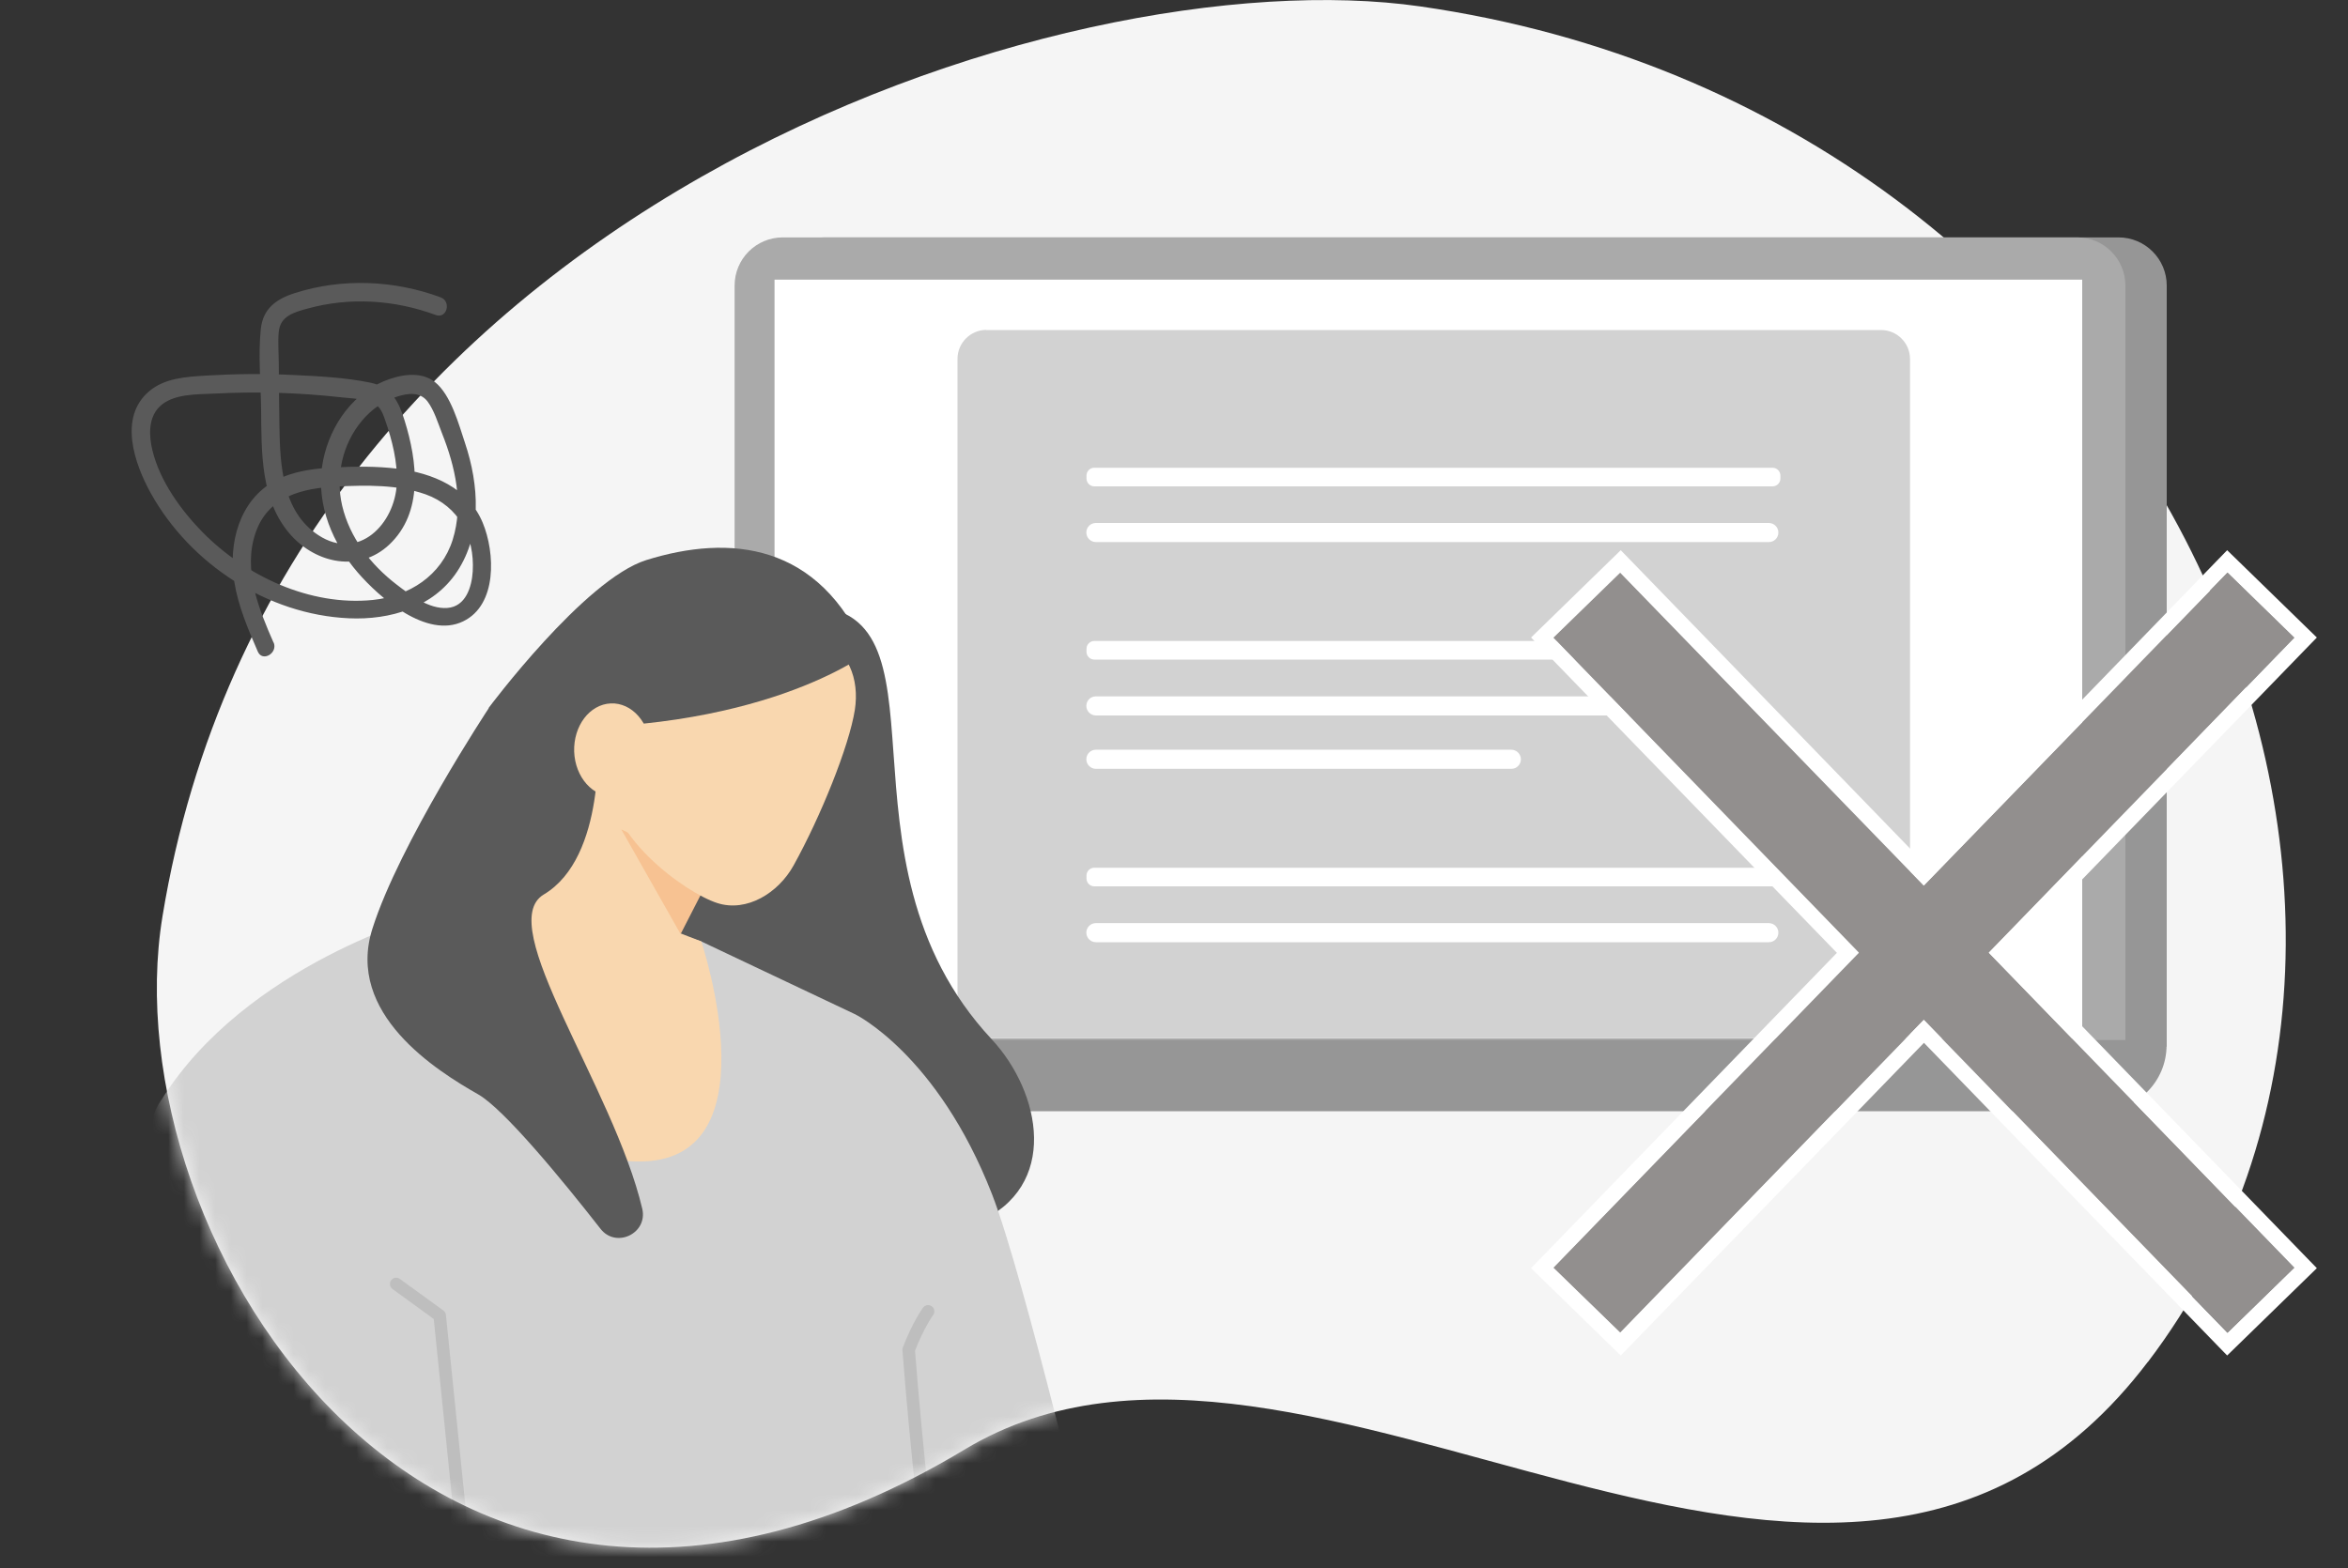 <?xml version="1.0" encoding="UTF-8"?>
<svg id="_レイヤー_1" data-name="レイヤー_1" xmlns="http://www.w3.org/2000/svg" version="1.1" xmlns:xlink="http://www.w3.org/1999/xlink" viewBox="0 0 150 100.22">
  <rect x="0" y="0" width="150" height="100.22" fill="#333333" stroke="none"/>
  <!-- Generator: Adobe Illustrator 29.6.1, SVG Export Plug-In . SVG Version: 2.1.1 Build 9)  -->
  <defs>
    <style>
      .st0, .st1 {
        fill: #5a5a5a;
      }

      .st2 {
        fill: #fff;
      }

      .st3 {
        mask: url(#mask);
      }

      .st1, .st4, .st5, .st6 {
        fill-rule: evenodd;
      }

      .st4, .st7 {
        fill: #d2d2d2;
      }

      .st8 {
        fill: #928f8e;
      }

      .st9 {
        fill: #969696;
      }

      .st5, .st10 {
        fill: #f9d7af;
      }

      .st11 {
        fill: #f5f5f5;
      }

      .st12 {
        fill: #aaa;
      }

      .st6 {
        fill: #f7c292;
      }

      .st13 {
        fill: none;
        stroke: #bebebe;
        stroke-linecap: round;
        stroke-linejoin: round;
        stroke-width: .8px;
      }
    </style>
    <mask id="mask" x="-10.75" y="0" width="156.78" height="152.76" maskUnits="userSpaceOnUse">
      <g id="mask0_129_5424">
        <path class="st2" d="M137.22,87.03c22.28-29.32.64-79.85-46.49-86.62C68.03-2.86,17.8,13.31,10.38,58.56c-3.4,20.72,17.54,54.36,51.24,34.07,21.99-13.24,55.65,20.65,75.6-5.61Z"/>
      </g>
    </mask>
  </defs>
  <path class="st11" d="M137.22,87.03c22.28-29.32.64-79.85-46.49-86.62C68.03-2.86,17.8,13.31,10.38,58.56c-3.4,20.72,17.54,54.36,51.24,34.07,21.99-13.24,55.65,20.65,75.6-5.61Z"/>
  <path class="st9" d="M138.41,66.89H49.57V18.25c0-1.7,1.37-3.08,3.08-3.08h82.69c1.7,0,3.08,1.38,3.08,3.08v48.64h-.01Z"/>
  <path class="st12" d="M135.77,66.89H46.93V18.25c0-1.7,1.37-3.08,3.08-3.08h82.69c1.7,0,3.08,1.38,3.08,3.08v48.64h-.01Z"/>
  <path class="st2" d="M133.02,17.87H49.48v48.49h83.54V17.87Z"/>
  <path class="st9" d="M134.2,71.01H37.17c-2.33,0-4.22-1.89-4.22-4.22v-.33h105.46v.33c0,2.33-1.89,4.22-4.22,4.22h.01Z"/>
  <path class="st7" d="M63,21.09h57.17c1.02,0,1.85.83,1.85,1.85v43.41h-60.85V22.93c0-1.02.83-1.85,1.85-1.85h-.01Z"/>
  <path class="st2" d="M113.24,29.89h-43.33c-.28,0-.5.23-.5.5v.19c0,.28.23.5.5.5h43.33c.28,0,.5-.23.5-.5v-.19c0-.28-.23-.5-.5-.5Z"/>
  <path class="st2" d="M113,34.64h-42.99c-.33,0-.61-.27-.61-.61s.27-.61.61-.61h42.99c.33,0,.61.27.61.61s-.27.61-.61.61Z"/>
  <path class="st2" d="M106.89,40.96h-36.98c-.28,0-.5.23-.5.5v.19c0,.28.23.5.5.5h36.98c.28,0,.5-.23.5-.5v-.19c0-.28-.23-.5-.5-.5Z"/>
  <path class="st2" d="M106.65,45.72h-36.64c-.33,0-.61-.27-.61-.61s.27-.61.61-.61h36.64c.33,0,.61.27.61.61s-.27.61-.61.61Z"/>
  <path class="st2" d="M96.55,49.13h-26.54c-.33,0-.61-.27-.61-.61s.27-.61.61-.61h26.54c.33,0,.61.27.61.61s-.27.61-.61.61Z"/>
  <path class="st2" d="M113.24,55.45h-43.33c-.28,0-.5.23-.5.5v.19c0,.28.23.5.5.5h43.33c.28,0,.5-.23.5-.5v-.19c0-.28-.23-.5-.5-.5Z"/>
  <path class="st2" d="M113,60.21h-42.99c-.33,0-.61-.27-.61-.61s.27-.61.61-.61h42.99c.33,0,.61.27.61.61s-.27.61-.61.61Z"/>
  <path class="st8" d="M146.57,40.75l-4.27-4.16-19.4,20-19.39-20-4.28,4.16,19.52,20.13-19.52,20.13,4.28,4.15,19.39-19.99,19.4,19.99,4.27-4.15-19.51-20.13,19.51-20.13Z"/>
  <path class="st2" d="M142.3,36.59l4.27,4.16-19.52,20.13,19.52,20.13-4.27,4.16-19.4-19.99-19.4,19.99-4.27-4.16,19.52-20.13-19.52-20.13,4.27-4.16,19.4,19.99,19.4-19.99ZM142.28,35.16l-.71.73-18.66,19.25-18.66-19.25-.71-.73-.73.71-4.27,4.16-.73.71.71.73,18.83,19.42-18.83,19.42-.71.73.73.71,4.27,4.16.73.71.71-.73,18.66-19.25,18.66,19.25.71.73.73-.71,4.27-4.16.73-.71-.71-.73-18.83-19.42,18.83-19.42.71-.73-.73-.71-4.27-4.16-.73-.71Z"/>
  <path class="st0" d="M17.49,41.1c-.95-2.17-1.98-4.65-1.17-7.03.79-2.34,2.98-2.88,5.2-2.98,1.88-.09,3.88-.13,5.67.5,2.12.76,3.14,2.72,3.01,4.92-.06.99-.44,2.25-1.62,2.34-1.18.09-2.39-.84-3.25-1.5-1.64-1.26-2.99-2.99-3.47-5.03-.44-1.89.01-3.94,1.26-5.43.6-.72,1.37-1.27,2.26-1.55.67-.21,1.44-.32,1.93.31.42.56.67,1.38.92,2.02.86,2.16,1.4,4.54.69,6.82-.72,2.28-2.76,3.61-5.11,3.85-4,.4-8.1-1.52-10.87-4.33-1.39-1.42-2.72-3.26-3.2-5.22-.22-.91-.28-2.02.4-2.75.86-.91,2.46-.83,3.6-.89,2.65-.14,5.33-.06,7.97.23.6.07,1.24.08,1.82.25.7.2.87.62,1.08,1.23.44,1.27.8,2.67.74,4.04-.12,2.58-2.44,4.98-5.01,3.3-2.31-1.51-2.45-4.49-2.49-6.98-.02-1.33-.03-2.66-.04-3.99,0-.67-.07-1.37,0-2.04.1-1,.99-1.24,1.83-1.47,2.72-.75,5.57-.56,8.2.41.71.26,1.01-.87.31-1.13-2.97-1.1-6.29-1.24-9.32-.27-1.19.38-2.03.99-2.17,2.3-.17,1.68,0,3.44.02,5.12.03,2.75-.05,5.85,1.89,8.03,1.64,1.84,4.39,2.41,6.29.63,2.21-2.08,1.8-5.32.99-7.93-.37-1.2-.83-2.14-2.16-2.42-1.62-.34-3.35-.42-5.01-.5-1.84-.09-3.67-.07-5.51.04-1.26.08-2.65.15-3.65,1.01-1.96,1.67-.93,4.62.11,6.5,2.51,4.52,7.46,7.77,12.66,8,2.63.12,5.39-.69,6.91-2.98,1.61-2.43,1.4-5.55.51-8.21-.4-1.2-.9-3.09-1.93-3.91-.93-.73-2.28-.46-3.28-.04-2.19.93-3.61,3.18-3.93,5.48-.34,2.47.69,4.89,2.28,6.73,1.4,1.62,4.41,4.25,6.73,3.13,2.2-1.05,2.05-4.4,1.26-6.3-.93-2.25-3.2-3.18-5.46-3.46-1.33-.16-2.68-.15-4.03-.08-1.29.07-2.61.22-3.77.85-2.31,1.24-3.01,4.04-2.61,6.47.25,1.55.88,3.02,1.5,4.45.3.69,1.3.09,1.01-.59v.04Z"/>
  <g class="st3">
    <g>
      <path class="st1" d="M41.59,50.65c1.31-1.5,2.07-3.43,2.1-5.42.04-2.77,1.3-6.39,7.58-6.51,10.2-.19,1.27,16.09,12.08,27.69,3.15,3.38,4.39,9.44-.95,11.73-5.34,2.29-11.31-5.66-16.46-7.19-5.15-1.52-12.91-8.29-6.96-16.88,1.03-1.48,1.91-2.59,2.62-3.42h-.01Z"/>
      <path class="st5" d="M60.45,71.12s9.13,37.91,10.43,47.13l-3.01,6.4c-3.12,1.78-7.08.14-8.03-3.32l-7.14-25.77-1.5-4.98,9.26-19.47Z"/>
      <path class="st4" d="M54.64,64.82l-9.84-4.66-4.5-1.42-12.89-.3s-11.7,3.16-17.12,11.88l-4.45,9.92c-4.69,17.44-13.74,40.24-16.59,54.55,20.7,17.48,51.11,22.31,62.61,14.06,11.48-58.13,9.33-59.85,2.79-84.02h0Z"/>
      <path class="st5" d="M45.73,53.39s-2.36,6.41-4.31,11.71c-.52,1.41-1.76,2.43-3.23,2.67-1.47.24-2.96-.34-3.88-1.51-.3-.38-.6-.76-.88-1.12-1.27-1.61-1.49-3.83-.59-5.68,2.33-4.75,6.57-13.4,6.57-13.4l6.31,7.33h0Z"/>
      <path class="st6" d="M45.48,55.79l-2,3.9-3.79-6.69,5.79,2.8Z"/>
      <path class="st10" d="M44.8,60.16s4.96,14.74-4.6,14.04c-9.57-.7-12.78-15.77-12.78-15.77l7.35-2.13,10.04,3.86h-.01Z"/>
      <path class="st5" d="M41.21,41.12c.62-1.91,2.63-2.97,4.52-2.36,2.02.64,4.55,1.44,6.57,2.08,1.89.6,2.62,2.55,2.31,4.53-.37,2.33-2.19,6.83-3.91,9.93-.97,1.76-2.99,3.01-4.87,2.41-2.02-.64-7.43-4.49-6.84-8.31.44-2.91,1.31-5.49,2.22-8.29Z"/>
      <path class="st1" d="M31.2,45.26s6.14-8.24,10.09-9.47c5.32-1.66,11.07-1.13,14.08,5.94,0,0-6.82,5.31-21.97,4.75l-2.2-1.23Z"/>
      <path class="st4" d="M70.07,101.2l-19.87,8.01-4.33-21.54,8.77-22.85s5.25,2.57,8.73,11.48c2.06,5.27,6.71,24.9,6.71,24.9h-.01Z"/>
      <path class="st13" d="M59.36,99.61s-.82-6.95-1.31-13.36c.62-1.61,1.24-2.45,1.24-2.45"/>
      <path class="st5" d="M29.17,121.71l-6.13-38.33c-.52-7.27-13,10.97-12.38,13.78l3.81,22.79,14.71,1.77Z"/>
      <path class="st4" d="M25.41,72.64l4.64,34.76s-13.2,3.66-20.1-.81c0,0-3.25-31.34.34-36.27l15.11,2.32Z"/>
      <path class="st13" d="M29.89,101.73l-1.8-17.66-2.78-2.02"/>
      <path class="st1" d="M38.17,47.05s.58,7.72-3.43,10.11c-3.24,1.93,4.45,12.29,6.29,20.08.37,1.58-1.68,2.56-2.67,1.28-2.54-3.25-6.17-7.64-7.8-8.58-2.67-1.52-8.49-5.15-6.77-10.59,1.72-5.44,7.43-14.09,7.43-14.09l7.83-3.36-.86,5.15h-.01Z"/>
      <path class="st5" d="M36.68,48.03c.06,1.64,1.2,2.92,2.54,2.86,1.35-.06,2.39-1.43,2.34-3.08-.06-1.64-1.2-2.92-2.54-2.86-1.35.06-2.39,1.43-2.34,3.08Z"/>
    </g>
  </g>
</svg>